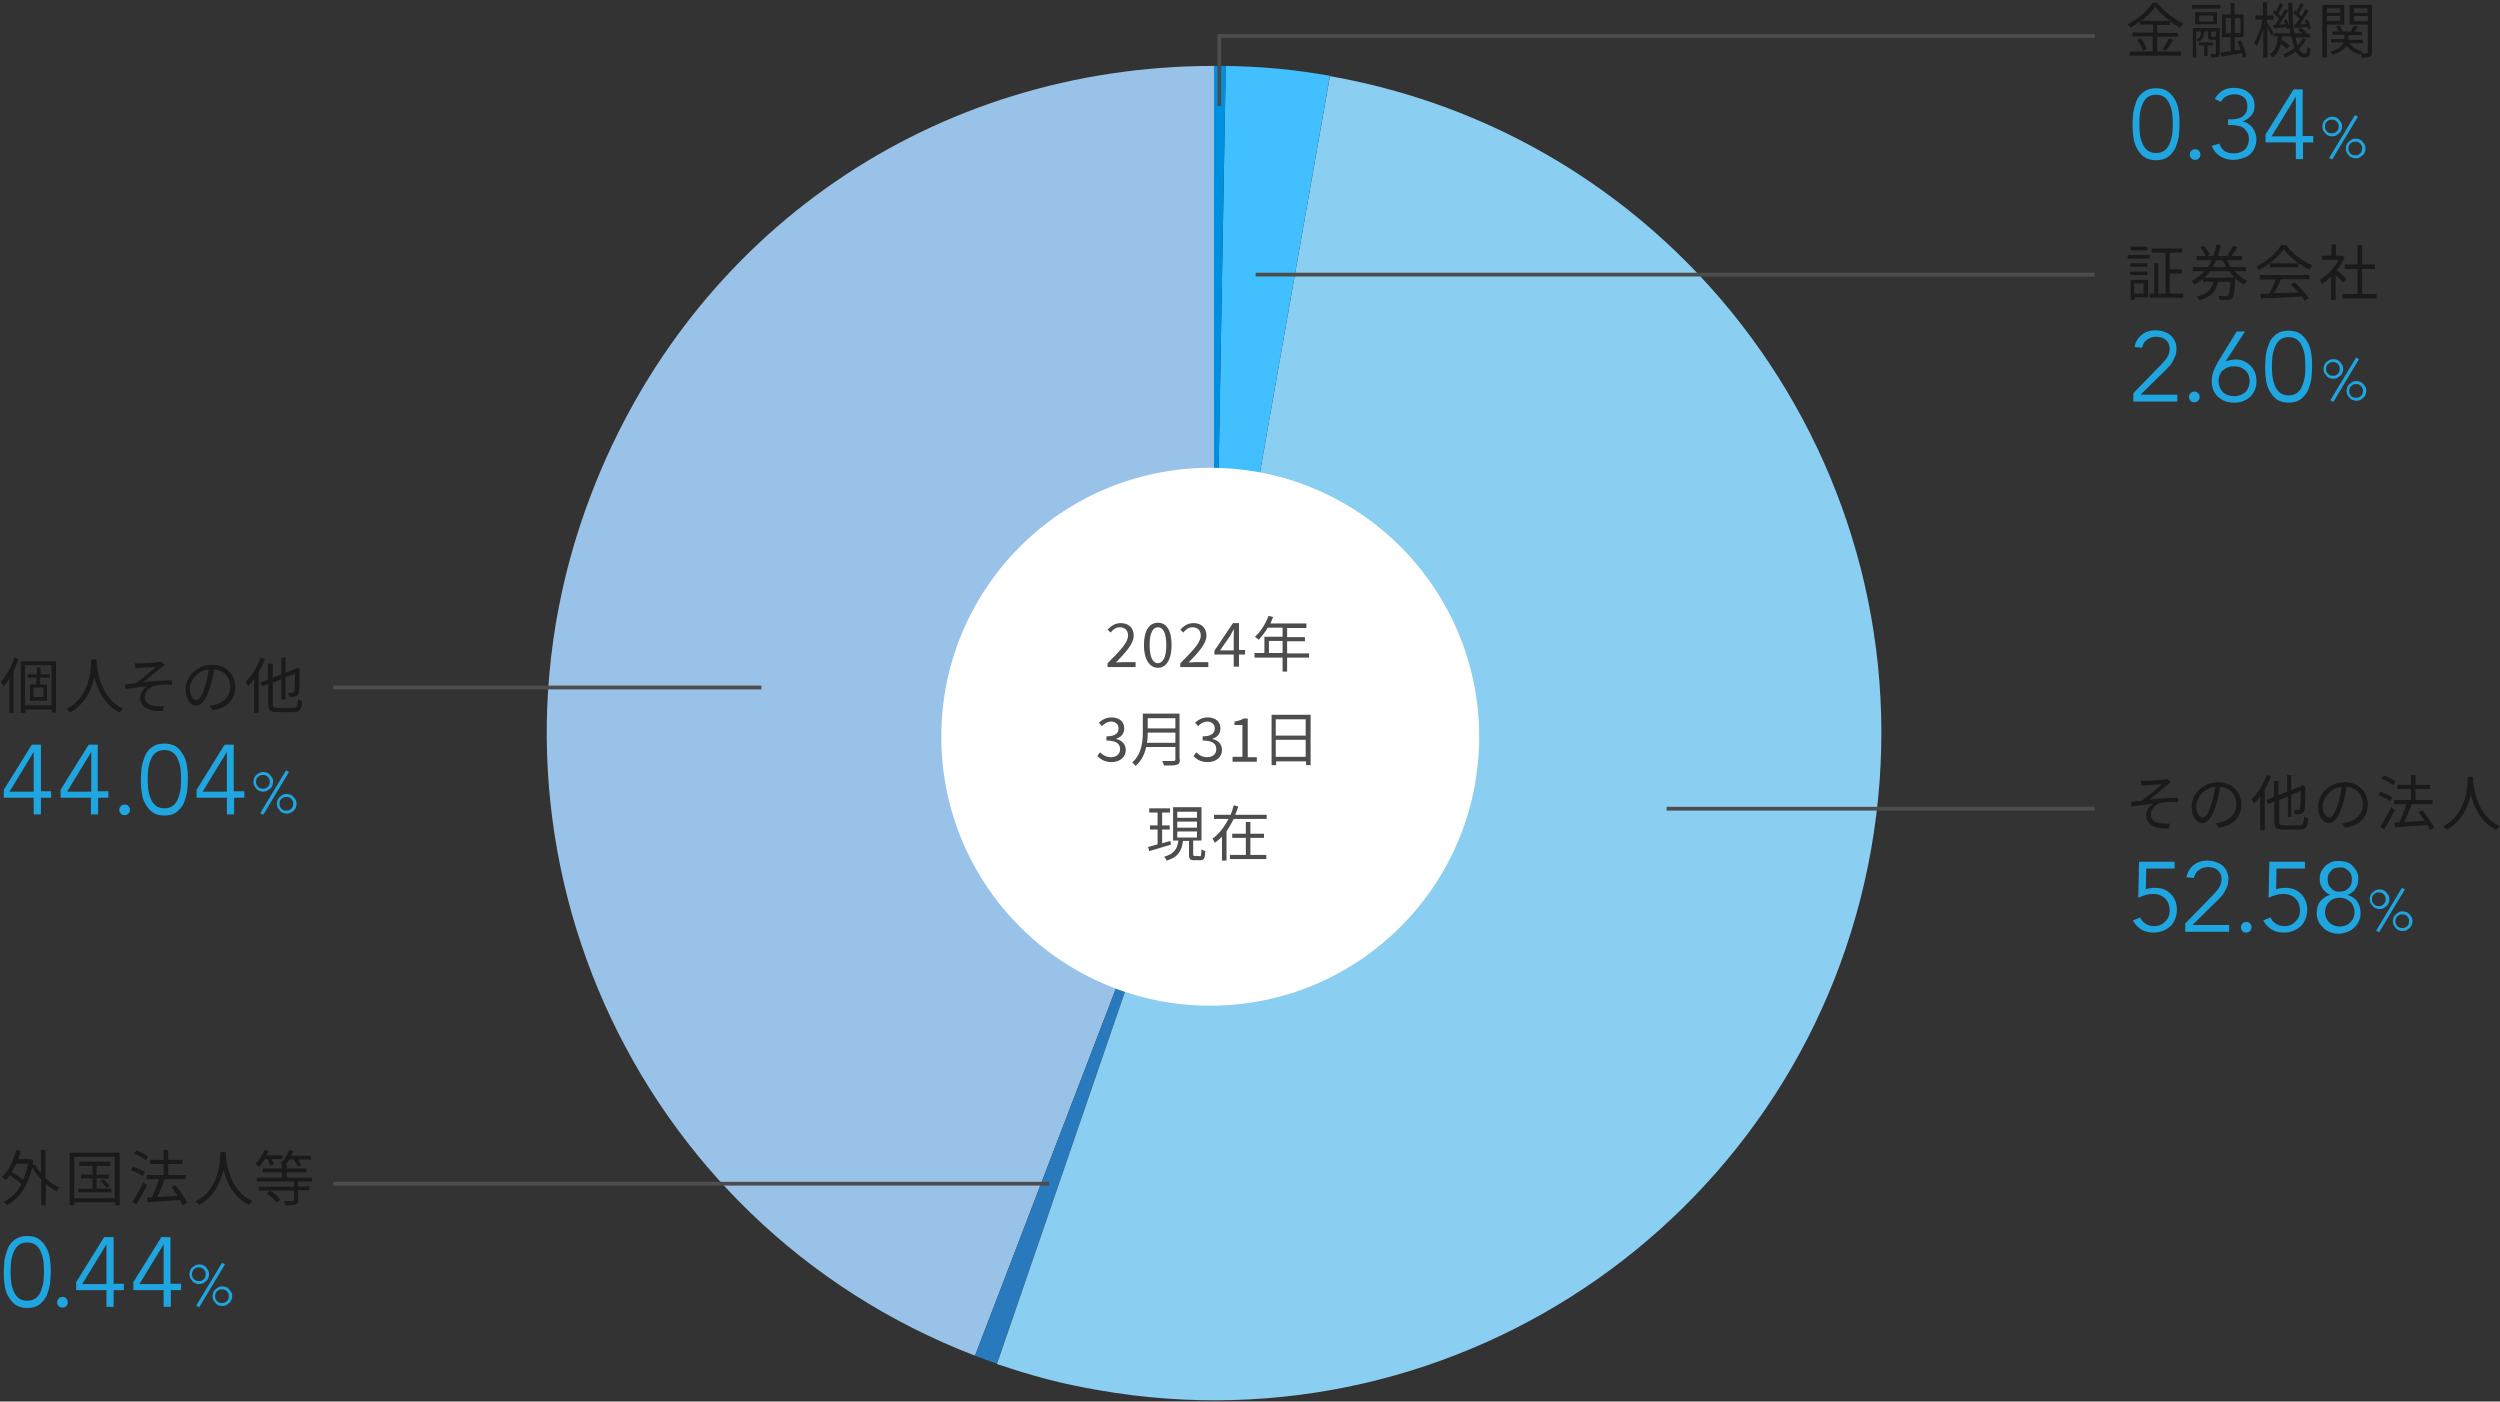 <?xml version="1.0" encoding="utf-8"?>
<!-- Generator: Adobe Illustrator 28.0.0, SVG Export Plug-In . SVG Version: 6.00 Build 0)  -->
<svg version="1.1" id="デザイン" xmlns="http://www.w3.org/2000/svg" xmlns:xlink="http://www.w3.org/1999/xlink" x="0px"
	 y="0px" viewBox="0 0 660 370" style="enable-background:new 0 0 660 370;" xml:space="preserve">
<rect x="0" y="0" width="660" height="370" fill="#333333" stroke="none"/>
<style type="text/css">
	.st0{fill:none;}
	.st1{fill:#1FA6E0;}
	.st2{fill:#99C2E8;}
	.st3{fill:#297ABD;}
	.st4{fill:#8ACEF2;}
	.st5{fill:#42BFFF;}
	.st6{fill:#0090DE;}
	.st7{fill:#FFFFFF;}
	.st8{fill:#1A1A1A;}
	.st9{fill:none;stroke:#4D4D4D;stroke-miterlimit:10;}
	.st10{fill:#4D4D4D;}
</style>
<rect class="st0" width="660" height="370"/>
<g>
	<g>
		<path class="st1" d="M569.2,23.3c1.3,0,2.4,0.3,3.2,0.9c0.8,0.6,1.4,1.4,1.9,2.3c0.5,0.9,0.8,2,0.9,3.1c0.2,1.1,0.2,2.2,0.2,3.2
			c0,1-0.1,2.1-0.2,3.2c-0.2,1.1-0.5,2.1-0.9,3.1c-0.5,0.9-1.1,1.7-1.9,2.3c-0.8,0.6-1.9,0.9-3.2,0.9s-2.4-0.3-3.2-0.9
			c-0.8-0.6-1.4-1.4-1.9-2.3c-0.5-0.9-0.8-2-0.9-3.1c-0.2-1.1-0.2-2.2-0.2-3.2c0-1,0.1-2.1,0.2-3.2c0.2-1.1,0.5-2.1,0.9-3.1
			s1.1-1.7,1.9-2.3C566.8,23.6,567.9,23.3,569.2,23.3z M569.2,25c-1,0-1.8,0.3-2.4,0.8c-0.6,0.5-1,1.2-1.3,2
			c-0.3,0.8-0.5,1.6-0.6,2.5c-0.1,0.9-0.1,1.7-0.1,2.4c0,0.7,0,1.5,0.1,2.4c0.1,0.9,0.3,1.8,0.6,2.5c0.3,0.8,0.7,1.5,1.3,2
			s1.4,0.8,2.4,0.8c1,0,1.8-0.3,2.4-0.8c0.6-0.5,1-1.2,1.3-2c0.3-0.8,0.5-1.6,0.6-2.5c0.1-0.9,0.1-1.7,0.1-2.4c0-0.7,0-1.5-0.1-2.4
			c-0.1-0.9-0.3-1.8-0.6-2.5c-0.3-0.8-0.7-1.5-1.3-2C571,25.3,570.2,25,569.2,25z"/>
		<path class="st1" d="M580.9,40.8c0,0.4-0.1,0.7-0.4,1c-0.3,0.3-0.6,0.4-1,0.4s-0.8-0.1-1-0.4c-0.3-0.3-0.4-0.6-0.4-1
			s0.1-0.7,0.4-1c0.3-0.3,0.6-0.4,1-0.4s0.8,0.1,1,0.4C580.8,40.1,580.9,40.4,580.9,40.8z"/>
		<path class="st1" d="M588.3,31.5h1c0.5,0,1.1-0.1,1.5-0.2c0.5-0.1,0.9-0.3,1.3-0.6c0.4-0.3,0.7-0.6,0.9-1.1c0.2-0.4,0.3-1,0.3-1.6
			c0-1-0.3-1.8-0.9-2.3c-0.6-0.5-1.4-0.8-2.5-0.8c-0.8,0-1.5,0.2-2.1,0.5c-0.6,0.3-1.1,0.8-1.5,1.5l-1.6-0.8c0.6-1,1.3-1.7,2.1-2.2
			c0.9-0.5,1.8-0.7,3-0.7c0.7,0,1.4,0.1,2.1,0.3c0.6,0.2,1.2,0.5,1.7,0.9c0.5,0.4,0.9,0.9,1.2,1.5c0.3,0.6,0.4,1.3,0.4,2
			c0,0.5-0.1,1-0.2,1.4s-0.4,0.9-0.7,1.2s-0.6,0.7-1,0.9c-0.4,0.3-0.8,0.5-1.2,0.6l0.1,0.1c0.5,0.1,1,0.3,1.4,0.6s0.8,0.6,1.1,1.1
			c0.3,0.4,0.6,0.9,0.7,1.4c0.2,0.5,0.3,1.1,0.3,1.6c0,0.8-0.2,1.6-0.5,2.3c-0.3,0.7-0.7,1.2-1.3,1.7c-0.5,0.5-1.2,0.8-1.9,1
			s-1.5,0.4-2.3,0.4c-1.4,0-2.5-0.3-3.5-0.9c-1-0.6-1.8-1.5-2.3-2.8l2-0.6c0.3,0.9,0.8,1.5,1.4,2c0.6,0.4,1.5,0.6,2.6,0.6
			c0.5,0,1-0.1,1.5-0.3c0.5-0.2,0.9-0.4,1.2-0.7c0.4-0.3,0.6-0.7,0.8-1.2c0.2-0.5,0.3-0.9,0.3-1.5c0-0.7-0.1-1.3-0.4-1.8
			c-0.3-0.5-0.6-0.9-1-1.2c-0.4-0.3-0.9-0.5-1.5-0.6c-0.6-0.1-1.1-0.2-1.8-0.2h-0.8V31.5z"/>
		<path class="st1" d="M608,35.9h2.7v1.7H608V42h-1.9v-4.4h-8v-2.1l7.4-11.9h2.4V35.9z M606.1,25.5L606.1,25.5l-6.4,10.5h6.4V25.5z"
			/>
		<path class="st1" d="M618.3,33.4c0,0.4-0.1,0.7-0.2,1c-0.1,0.3-0.3,0.6-0.6,0.8s-0.5,0.4-0.8,0.6c-0.3,0.1-0.7,0.2-1,0.2
			c-0.4,0-0.7-0.1-1-0.2c-0.3-0.1-0.6-0.3-0.8-0.6c-0.2-0.2-0.4-0.5-0.6-0.8c-0.1-0.3-0.2-0.7-0.2-1c0-0.4,0.1-0.7,0.2-1
			c0.1-0.3,0.3-0.6,0.6-0.8c0.2-0.2,0.5-0.4,0.8-0.6c0.3-0.1,0.7-0.2,1-0.2c0.4,0,0.7,0.1,1,0.2c0.3,0.1,0.6,0.3,0.8,0.6
			s0.4,0.5,0.6,0.8C618.3,32.7,618.3,33,618.3,33.4z M617.4,33.4c0-0.3,0-0.5-0.1-0.7c-0.1-0.2-0.2-0.4-0.4-0.6
			c-0.2-0.2-0.3-0.3-0.6-0.4c-0.2-0.1-0.4-0.1-0.7-0.1c-0.2,0-0.5,0-0.7,0.1c-0.2,0.1-0.4,0.2-0.6,0.4c-0.2,0.2-0.3,0.3-0.4,0.6
			c-0.1,0.2-0.1,0.4-0.1,0.7c0,0.3,0,0.5,0.1,0.7c0.1,0.2,0.2,0.4,0.4,0.6c0.2,0.2,0.3,0.3,0.6,0.4s0.4,0.1,0.7,0.1
			c0.2,0,0.5,0,0.7-0.1s0.4-0.2,0.6-0.4c0.2-0.2,0.3-0.3,0.4-0.6C617.4,33.9,617.4,33.6,617.4,33.4z M615.7,42.1l-0.8-0.4l6.8-11.3
			l0.8,0.4L615.7,42.1z M624.5,39.2c0,0.4-0.1,0.7-0.2,1c-0.1,0.3-0.3,0.6-0.6,0.8c-0.2,0.2-0.5,0.4-0.8,0.6c-0.3,0.1-0.7,0.2-1,0.2
			s-0.7-0.1-1-0.2c-0.3-0.1-0.6-0.3-0.8-0.6c-0.2-0.2-0.4-0.5-0.6-0.8c-0.1-0.3-0.2-0.7-0.2-1s0.1-0.7,0.2-1
			c0.1-0.3,0.3-0.6,0.6-0.8c0.2-0.2,0.5-0.4,0.8-0.6s0.7-0.2,1-0.2s0.7,0.1,1,0.2s0.6,0.3,0.8,0.6c0.2,0.2,0.4,0.5,0.6,0.8
			C624.4,38.5,624.5,38.8,624.5,39.2z M623.6,39.2c0-0.3,0-0.5-0.1-0.7c-0.1-0.2-0.2-0.4-0.4-0.6c-0.2-0.2-0.3-0.3-0.6-0.4
			c-0.2-0.1-0.4-0.1-0.7-0.1s-0.5,0-0.7,0.1c-0.2,0.1-0.4,0.2-0.6,0.4c-0.2,0.2-0.3,0.3-0.4,0.6c-0.1,0.2-0.1,0.4-0.1,0.7
			c0,0.3,0,0.5,0.1,0.7c0.1,0.2,0.2,0.4,0.4,0.6c0.2,0.2,0.3,0.3,0.6,0.4c0.2,0.1,0.4,0.1,0.7,0.1s0.5,0,0.7-0.1
			c0.2-0.1,0.4-0.2,0.6-0.4c0.2-0.2,0.3-0.3,0.4-0.6C623.5,39.7,623.6,39.4,623.6,39.2z"/>
	</g>
</g>
<g>
	<g>
		<path class="st1" d="M574.9,106h-11.7v-2.2l7.3-7.5c0.3-0.3,0.6-0.6,0.8-0.9c0.3-0.3,0.5-0.6,0.8-1c0.2-0.3,0.4-0.7,0.5-1.1
			c0.1-0.4,0.2-0.8,0.2-1.2c0-0.5-0.1-1-0.3-1.4c-0.2-0.4-0.4-0.7-0.8-1c-0.3-0.3-0.7-0.5-1.1-0.6c-0.4-0.1-0.9-0.2-1.4-0.2
			c-0.9,0-1.7,0.3-2.4,0.8c-0.7,0.5-1.1,1.2-1.3,2.1l-2-0.2c0.3-1.4,0.9-2.4,1.9-3.2c1-0.8,2.2-1.2,3.6-1.2c0.7,0,1.5,0.1,2.1,0.3
			s1.3,0.5,1.8,0.9c0.5,0.4,0.9,0.9,1.2,1.5c0.3,0.6,0.5,1.3,0.5,2.1c0,0.7-0.1,1.4-0.3,1.9c-0.2,0.6-0.5,1.1-0.8,1.7
			c-0.3,0.5-0.7,1-1.2,1.5c-0.4,0.5-0.9,0.9-1.4,1.4l-5.8,5.7h9.7V106z"/>
		<path class="st1" d="M580.7,104.8c0,0.4-0.1,0.7-0.4,1c-0.3,0.3-0.6,0.4-1,0.4s-0.8-0.1-1-0.4c-0.3-0.3-0.4-0.6-0.4-1
			s0.1-0.7,0.4-1c0.3-0.3,0.6-0.4,1-0.4s0.8,0.1,1,0.4C580.6,104.1,580.7,104.4,580.7,104.8z"/>
		<path class="st1" d="M587.5,95.5L587.5,95.5c0.3-0.2,0.7-0.3,1.2-0.4c0.5-0.1,0.9-0.2,1.4-0.2c0.8,0,1.5,0.1,2.2,0.4
			c0.7,0.3,1.3,0.7,1.8,1.2s0.9,1.1,1.2,1.8s0.4,1.5,0.4,2.3c0,0.8-0.1,1.6-0.4,2.3c-0.3,0.7-0.7,1.3-1.2,1.8
			c-0.5,0.5-1.2,0.9-1.9,1.2c-0.7,0.3-1.5,0.4-2.4,0.4c-0.9,0-1.7-0.1-2.4-0.4c-0.7-0.3-1.4-0.7-1.9-1.2c-0.5-0.5-1-1.1-1.2-1.8
			c-0.3-0.7-0.4-1.5-0.4-2.3c0-1,0.2-1.9,0.5-2.7c0.3-0.8,0.7-1.5,1.1-2.3l5-8.1h2.2L587.5,95.5z M585.7,100.6
			c0,0.6,0.1,1.1,0.3,1.6s0.5,0.9,0.8,1.3c0.4,0.4,0.8,0.6,1.3,0.8c0.5,0.2,1.1,0.3,1.7,0.3c0.6,0,1.2-0.1,1.7-0.3
			c0.5-0.2,0.9-0.5,1.3-0.8c0.4-0.4,0.6-0.8,0.8-1.3s0.3-1,0.3-1.6s-0.1-1.1-0.3-1.6c-0.2-0.5-0.5-0.9-0.8-1.2
			c-0.4-0.3-0.8-0.6-1.3-0.8s-1.1-0.3-1.7-0.3c-0.6,0-1.2,0.1-1.7,0.3c-0.5,0.2-0.9,0.5-1.3,0.8c-0.4,0.3-0.6,0.8-0.8,1.2
			C585.8,99.5,585.7,100,585.7,100.6z"/>
		<path class="st1" d="M604.2,87.3c1.3,0,2.4,0.3,3.2,0.9c0.8,0.6,1.4,1.4,1.9,2.3c0.5,0.9,0.8,2,0.9,3.1c0.2,1.1,0.2,2.2,0.2,3.2
			c0,1-0.1,2.1-0.2,3.2c-0.2,1.1-0.5,2.1-0.9,3.1c-0.5,0.9-1.1,1.7-1.9,2.3c-0.8,0.6-1.9,0.9-3.2,0.9s-2.4-0.3-3.2-0.9
			c-0.8-0.6-1.4-1.4-1.9-2.3c-0.5-0.9-0.8-2-0.9-3.1c-0.2-1.1-0.2-2.2-0.2-3.2c0-1,0.1-2.1,0.2-3.2c0.2-1.1,0.5-2.1,0.9-3.1
			s1.1-1.7,1.9-2.3C601.8,87.6,602.8,87.3,604.2,87.3z M604.2,89c-1,0-1.8,0.3-2.4,0.8c-0.6,0.5-1,1.2-1.3,2
			c-0.3,0.8-0.5,1.6-0.6,2.5c-0.1,0.9-0.1,1.7-0.1,2.4c0,0.7,0,1.5,0.1,2.4c0.1,0.9,0.3,1.8,0.6,2.5c0.3,0.8,0.7,1.5,1.3,2
			s1.4,0.8,2.4,0.8c1,0,1.8-0.3,2.4-0.8c0.6-0.5,1-1.2,1.3-2c0.3-0.8,0.5-1.6,0.6-2.5c0.1-0.9,0.1-1.7,0.1-2.4c0-0.7,0-1.5-0.1-2.4
			c-0.1-0.9-0.3-1.8-0.6-2.5c-0.3-0.8-0.7-1.5-1.3-2C606,89.3,605.2,89,604.2,89z"/>
		<path class="st1" d="M618.6,97.4c0,0.4-0.1,0.7-0.2,1c-0.1,0.3-0.3,0.6-0.6,0.8s-0.5,0.4-0.8,0.6c-0.3,0.1-0.7,0.2-1,0.2
			c-0.4,0-0.7-0.1-1-0.2c-0.3-0.1-0.6-0.3-0.8-0.6c-0.2-0.2-0.4-0.5-0.6-0.8c-0.1-0.3-0.2-0.7-0.2-1c0-0.4,0.1-0.7,0.2-1
			c0.1-0.3,0.3-0.6,0.6-0.8c0.2-0.2,0.5-0.4,0.8-0.6c0.3-0.1,0.7-0.2,1-0.2c0.4,0,0.7,0.1,1,0.2c0.3,0.1,0.6,0.3,0.8,0.6
			s0.4,0.5,0.6,0.8C618.5,96.7,618.6,97,618.6,97.4z M617.7,97.4c0-0.3,0-0.5-0.1-0.7c-0.1-0.2-0.2-0.4-0.4-0.6
			c-0.2-0.2-0.3-0.3-0.6-0.4c-0.2-0.1-0.4-0.1-0.7-0.1c-0.2,0-0.5,0-0.7,0.1c-0.2,0.1-0.4,0.2-0.6,0.4c-0.2,0.2-0.3,0.3-0.4,0.6
			c-0.1,0.2-0.1,0.4-0.1,0.7c0,0.3,0,0.5,0.1,0.7c0.1,0.2,0.2,0.4,0.4,0.6c0.2,0.2,0.3,0.3,0.6,0.4s0.4,0.1,0.7,0.1
			c0.2,0,0.5,0,0.7-0.1s0.4-0.2,0.6-0.4c0.2-0.2,0.3-0.3,0.4-0.6C617.6,97.9,617.7,97.6,617.7,97.4z M616,106.1l-0.8-0.4l6.8-11.3
			l0.8,0.4L616,106.1z M624.7,103.2c0,0.4-0.1,0.7-0.2,1c-0.1,0.3-0.3,0.6-0.6,0.8c-0.2,0.2-0.5,0.4-0.8,0.6c-0.3,0.1-0.7,0.2-1,0.2
			s-0.7-0.1-1-0.2c-0.3-0.1-0.6-0.3-0.8-0.6c-0.2-0.2-0.4-0.5-0.6-0.8c-0.1-0.3-0.2-0.7-0.2-1s0.1-0.7,0.2-1
			c0.1-0.3,0.3-0.6,0.6-0.8c0.2-0.2,0.5-0.4,0.8-0.6s0.7-0.2,1-0.2s0.7,0.1,1,0.2s0.6,0.3,0.8,0.6c0.2,0.2,0.4,0.5,0.6,0.8
			C624.7,102.5,624.7,102.8,624.7,103.2z M623.8,103.2c0-0.3,0-0.5-0.1-0.7c-0.1-0.2-0.2-0.4-0.4-0.6c-0.2-0.2-0.3-0.3-0.6-0.4
			c-0.2-0.1-0.4-0.1-0.7-0.1s-0.5,0-0.7,0.1c-0.2,0.1-0.4,0.2-0.6,0.4c-0.2,0.2-0.3,0.3-0.4,0.6c-0.1,0.2-0.1,0.4-0.1,0.7
			c0,0.3,0,0.5,0.1,0.7c0.1,0.2,0.2,0.4,0.4,0.6c0.2,0.2,0.3,0.3,0.6,0.4c0.2,0.1,0.4,0.1,0.7,0.1s0.5,0,0.7-0.1
			c0.2-0.1,0.4-0.2,0.6-0.4c0.2-0.2,0.3-0.3,0.4-0.6C623.8,103.7,623.8,103.4,623.8,103.2z"/>
	</g>
</g>
<g>
	<g>
		<g>
			<g>
				<path class="st2" d="M320.5,193.5l-63.1,164.4c-90.8-34.9-136.2-136.7-101.3-227.5c26.5-69.1,90.4-113,164.4-113V193.5z"/>
			</g>
		</g>
		<g>
			<g>
				<path class="st3" d="M320.5,193.5L263.2,360c-1.6-0.5-4.2-1.5-5.8-2.1L320.5,193.5z"/>
			</g>
		</g>
		<g>
			<g>
				<path class="st4" d="M320.5,193.5l30.6-173.4c95.8,16.9,159.7,108.2,142.9,204c-16.9,95.8-108.2,159.7-204,142.9
					c-9.9-1.7-17.3-3.7-26.8-6.9L320.5,193.5z"/>
			</g>
		</g>
		<g>
			<g>
				<path class="st5" d="M320.5,193.5l3.1-176.1c10.1,0.2,17.5,0.9,27.5,2.6L320.5,193.5z"/>
			</g>
		</g>
		<g>
			<g>
				<path class="st6" d="M320.5,193.5V17.4c1.3,0,1.8,0,3.1,0L320.5,193.5z"/>
			</g>
		</g>
	</g>
	<g>
		<g>
		</g>
		<g>
		</g>
		<g>
		</g>
		<g>
		</g>
		<g>
		</g>
	</g>
</g>
<circle class="st7" cx="319.5" cy="194.5" r="71"/>
<g>
	<g>
		<path class="st8" d="M569.5,13.6h6.3v1.1h-13.6v-1.1h6.1v-4H563v-1h5.4V6.5H565V5.6c-0.8,0.6-1.7,1.2-2.6,1.7
			c-0.1-0.3-0.5-0.7-0.7-0.9c2.8-1.4,5.4-3.7,6.6-5.7h1.2c1.7,2.3,4.5,4.4,6.9,5.5c-0.3,0.3-0.6,0.7-0.8,1.1c-0.9-0.4-1.8-1-2.7-1.7
			v1h-3.4v2.1h5.5v1h-5.5V13.6z M565.2,10.1c0.7,0.9,1.3,2.1,1.5,2.9l-1,0.4c-0.2-0.8-0.8-2-1.5-2.9L565.2,10.1z M572.9,5.5
			c-1.6-1.1-3-2.5-3.9-3.7c-0.8,1.2-2.2,2.5-3.7,3.7H572.9z M570.9,13c0.6-0.8,1.3-2,1.7-2.9l1.1,0.4c-0.6,1-1.3,2.2-2,2.9L570.9,13
			z"/>
		<path class="st8" d="M578.7,1.3h7.5v1h-7.5V1.3z M586,14.1c0,0.5-0.1,0.8-0.4,0.9c-0.4,0.1-0.9,0.2-1.8,0.2c0-0.3-0.2-0.7-0.3-0.9
			c0.6,0,1.2,0,1.3,0c0.2,0,0.2,0,0.2-0.2v-3.6h-0.1h-1c-0.8,0-1-0.2-1-1V8.3h-1v0.1c0,0.9-0.2,1.9-1.4,2.7
			c-0.1-0.2-0.4-0.4-0.7-0.6c1.2-0.6,1.3-1.5,1.3-2.2V8.3h-1.3v6.9h-0.9V7.4h7.1V14.1z M585.3,6.4h-5.8V3.2h5.8V6.4z M582.8,12v2.8
			h-0.9V12h-1.4v-0.8h3.8V12H582.8z M584.3,4.1h-3.7v1.6h3.7V4.1z M584.7,9.7c0.2,0,0.2,0,0.3-0.1V8.3h-1.3v1.2c0,0.2,0,0.2,0.3,0.2
			H584.7z M592.1,15.2c0-0.4-0.1-0.8-0.3-1.2c-1.9,0.4-3.8,0.7-5.3,1l-0.3-1.1c0.8-0.1,1.7-0.3,2.7-0.4V9.8h-2.3v-6h2.3v-3h1v3h2.4
			v6H590v3.5l1.5-0.2c-0.2-0.7-0.5-1.5-0.8-2.1l0.9-0.3c0.7,1.4,1.3,3.2,1.4,4.3L592.1,15.2z M587.6,8.8h1.4V4.8h-1.4V8.8z
			 M591.4,4.8H590v3.9h1.5V4.8z"/>
		<path class="st8" d="M608.8,10.3c-0.4,1-1.1,1.8-1.9,2.6c0.4,0.8,1,1.3,1.6,1.3c0.5,0,0.6-0.4,0.7-1.8c0.2,0.2,0.6,0.4,0.8,0.5
			c-0.2,1.8-0.5,2.3-1.6,2.3c-1,0-1.7-0.6-2.3-1.6c-0.8,0.6-1.8,1.2-2.8,1.6c-0.1-0.2-0.4-0.6-0.6-0.8c1.1-0.4,2.2-1,3-1.8
			c-0.3-0.8-0.6-1.8-0.8-3h-2.5c0,0.3-0.1,0.6-0.1,0.9c0.8,0.5,1.7,1.1,2.2,1.6l-0.7,0.8c-0.4-0.4-1.1-0.9-1.7-1.3
			c-0.3,1.4-0.9,2.7-2.1,3.5c-0.2-0.2-0.5-0.6-0.7-0.8c1.5-1,1.9-2.8,2-4.7h-1.1V8.8l-0.5,0.7C599.5,9,599,8,598.6,7.2v8h-1.1V7.8
			c-0.5,1.7-1.1,3.3-1.8,4.4c-0.1-0.3-0.4-0.7-0.6-1c0.9-1.3,1.8-3.9,2.2-6h-1.9V4.1h2V0.6h1.1v3.5h1.7v1.1h-1.7v0.7
			c0.4,0.6,1.5,2.3,1.7,2.8l-0.1,0.1h4.5c-0.4-2.3-0.5-5.1-0.5-8.1h1.1c0,3.1,0.1,5.9,0.5,8.1h2.2c-0.4-0.3-0.9-0.7-1.3-0.9l0.6-0.6
			c0.6,0.3,1.3,0.8,1.7,1.2l-0.3,0.4h1.3v1h-3.9c0.2,0.8,0.4,1.6,0.6,2.2c0.5-0.6,1-1.2,1.3-2L608.8,10.3z M600.6,6.6
			c0.3-0.4,0.7-1,1.1-1.6c-0.4-0.5-1.1-1.2-1.7-1.6l0.5-0.7c0.1,0.1,0.3,0.2,0.4,0.3c0.4-0.7,0.7-1.6,1-2.2l0.9,0.4
			c-0.4,0.8-0.9,1.7-1.3,2.4c0.3,0.2,0.5,0.5,0.7,0.7c0.4-0.7,0.7-1.3,1-1.9l0.9,0.4c-0.7,1.2-1.6,2.6-2.4,3.7l1.6-0.1
			c-0.1-0.4-0.3-0.7-0.4-1l0.7-0.3c0.4,0.7,0.8,1.7,0.9,2.3l-0.8,0.3c0-0.2-0.1-0.4-0.1-0.5c-1.2,0.1-2.3,0.2-3.2,0.3L600,6.6
			L600.6,6.6z M606.1,6.4c0.3-0.4,0.6-0.9,1-1.4c-0.4-0.5-1.1-1.2-1.7-1.6l0.5-0.7c0.1,0.1,0.2,0.2,0.4,0.3c0.4-0.7,0.8-1.6,1-2.2
			l0.9,0.4c-0.4,0.8-0.9,1.7-1.3,2.4c0.3,0.3,0.5,0.5,0.7,0.7c0.4-0.7,0.7-1.3,1-1.9l0.9,0.4c-0.7,1.1-1.5,2.5-2.3,3.6l1.7-0.1
			c-0.1-0.3-0.3-0.6-0.5-0.9l0.7-0.3c0.4,0.7,0.9,1.7,1,2.3l-0.8,0.4c0-0.2-0.1-0.4-0.2-0.7c-1.2,0.1-2.3,0.2-3.3,0.3l-0.2-0.9
			L606.1,6.4z"/>
		<path class="st8" d="M614.3,6.4v8.8h-1.2V1.3h5.8v5.2H614.3z M614.3,2.2v1.2h3.5V2.2H614.3z M617.8,5.6V4.2h-3.5v1.3H617.8z
			 M626.2,13.8c0,0.6-0.1,1-0.6,1.2c-0.4,0.2-1.1,0.2-2.1,0.2c0-0.3-0.2-0.8-0.3-1.1c-0.1,0.1-0.1,0.2-0.2,0.3
			c-1.6-0.4-2.7-1.2-3.5-2.4c-0.5,0.9-1.5,1.8-3.6,2.4c-0.1-0.2-0.5-0.6-0.7-0.8c2.3-0.6,3.1-1.5,3.5-2.4h-3.3v-0.9h3.5v-0.1V9.2
			h-3.2V8.3h1.7c-0.2-0.4-0.4-0.9-0.7-1.3l0.9-0.3c0.4,0.5,0.8,1.2,0.9,1.6h2.1c0.3-0.5,0.6-1.2,0.8-1.6l1.1,0.4
			c-0.3,0.4-0.6,0.9-0.8,1.3h1.9v0.9H620v1.1v0.1h3.8v0.9h-3.5c0.7,1.1,1.9,1.9,3.5,2.2c-0.1,0.1-0.3,0.3-0.5,0.5c0.7,0,1.3,0,1.5,0
			c0.2,0,0.3-0.1,0.3-0.3V6.5h-4.8V1.3h5.9V13.8z M621.4,2.2v1.2h3.6V2.2H621.4z M625.1,5.6V4.2h-3.6v1.4H625.1z"/>
	</g>
</g>
<g>
	<g>
		<path class="st1" d="M574.1,229.3h-7.5l-0.1,5.5c0.4-0.2,0.8-0.3,1.2-0.3c0.4-0.1,0.8-0.1,1.2-0.1c0.9,0,1.7,0.1,2.4,0.4
			c0.7,0.3,1.3,0.7,1.8,1.2c0.5,0.5,0.9,1.2,1.2,1.9c0.3,0.7,0.4,1.5,0.4,2.4c0,0.9-0.2,1.7-0.5,2.4c-0.3,0.7-0.7,1.4-1.3,1.9
			c-0.6,0.5-1.2,0.9-2,1.2c-0.8,0.3-1.6,0.4-2.5,0.4c-1.2,0-2.2-0.3-3.1-0.8c-0.9-0.6-1.7-1.4-2.2-2.4l1.9-0.8
			c0.3,0.7,0.8,1.3,1.5,1.7c0.6,0.4,1.3,0.6,2.2,0.6c0.6,0,1.1-0.1,1.6-0.3s0.9-0.5,1.3-0.9c0.4-0.4,0.7-0.8,0.9-1.3
			c0.2-0.5,0.3-1,0.3-1.6c0-0.6-0.1-1.2-0.3-1.8c-0.2-0.5-0.5-1-0.9-1.4s-0.9-0.7-1.4-0.9s-1.2-0.3-1.8-0.3c-0.7,0-1.3,0.1-2,0.3
			c-0.6,0.2-1.3,0.4-1.9,0.7l0.2-9.5h9.4V229.3z"/>
		<path class="st1" d="M588.6,246h-11.7v-2.2l7.3-7.5c0.3-0.3,0.6-0.6,0.8-0.9c0.3-0.3,0.5-0.6,0.8-1c0.2-0.3,0.4-0.7,0.5-1.1
			c0.1-0.4,0.2-0.8,0.2-1.2c0-0.5-0.1-1-0.3-1.4c-0.2-0.4-0.4-0.7-0.8-1c-0.3-0.3-0.7-0.5-1.1-0.6c-0.4-0.1-0.9-0.2-1.4-0.2
			c-0.9,0-1.7,0.3-2.4,0.8c-0.7,0.5-1.1,1.2-1.3,2.1l-2-0.2c0.3-1.4,0.9-2.4,1.9-3.2c1-0.8,2.2-1.2,3.6-1.2c0.7,0,1.5,0.1,2.1,0.3
			s1.3,0.5,1.8,0.9c0.5,0.4,0.9,0.9,1.2,1.5c0.3,0.6,0.5,1.3,0.5,2.1c0,0.7-0.1,1.4-0.3,1.9c-0.2,0.6-0.5,1.1-0.8,1.7
			c-0.3,0.5-0.7,1-1.2,1.5c-0.4,0.5-0.9,0.9-1.4,1.4l-5.8,5.7h9.7V246z"/>
		<path class="st1" d="M594.4,244.8c0,0.4-0.1,0.7-0.4,1c-0.3,0.3-0.6,0.4-1,0.4s-0.8-0.1-1-0.4c-0.3-0.3-0.4-0.6-0.4-1
			s0.1-0.7,0.4-1c0.3-0.3,0.6-0.4,1-0.4s0.8,0.1,1,0.4C594.3,244.1,594.4,244.4,594.4,244.8z"/>
		<path class="st1" d="M608.5,229.3h-7.5l-0.1,5.5c0.4-0.2,0.8-0.3,1.2-0.3c0.4-0.1,0.8-0.1,1.2-0.1c0.9,0,1.7,0.1,2.4,0.4
			c0.7,0.3,1.3,0.7,1.8,1.2c0.5,0.5,0.9,1.2,1.2,1.9c0.3,0.7,0.4,1.5,0.4,2.4c0,0.9-0.2,1.7-0.5,2.4c-0.3,0.7-0.7,1.4-1.3,1.9
			c-0.6,0.5-1.2,0.9-2,1.2c-0.8,0.3-1.6,0.4-2.5,0.4c-1.2,0-2.2-0.3-3.1-0.8c-0.9-0.6-1.7-1.4-2.2-2.4l1.9-0.8
			c0.3,0.7,0.8,1.3,1.5,1.7c0.6,0.4,1.3,0.6,2.2,0.6c0.6,0,1.1-0.1,1.6-0.3s0.9-0.5,1.3-0.9c0.4-0.4,0.7-0.8,0.9-1.3
			c0.2-0.5,0.3-1,0.3-1.6c0-0.6-0.1-1.2-0.3-1.8c-0.2-0.5-0.5-1-0.9-1.4s-0.9-0.7-1.4-0.9s-1.2-0.3-1.8-0.3c-0.7,0-1.3,0.1-2,0.3
			c-0.6,0.2-1.3,0.4-1.9,0.7l0.2-9.5h9.4V229.3z"/>
		<path class="st1" d="M615.2,236.2c-0.4-0.1-0.8-0.3-1.1-0.6c-0.3-0.3-0.6-0.6-0.9-0.9c-0.2-0.4-0.4-0.8-0.6-1.2
			c-0.1-0.4-0.2-0.9-0.2-1.4c0-0.7,0.1-1.4,0.4-2c0.3-0.6,0.7-1.1,1.1-1.5s1-0.7,1.6-1s1.3-0.3,2-0.3s1.4,0.1,2,0.3s1.2,0.5,1.6,1
			s0.8,0.9,1.1,1.5c0.3,0.6,0.4,1.3,0.4,2c0,0.5-0.1,0.9-0.2,1.4c-0.1,0.4-0.3,0.8-0.6,1.2c-0.2,0.4-0.5,0.7-0.9,0.9
			c-0.3,0.3-0.7,0.5-1.1,0.6v0.1c1,0.3,1.9,0.8,2.5,1.7c0.6,0.9,0.9,1.9,0.9,3.1c0,0.8-0.2,1.5-0.5,2.2c-0.3,0.6-0.7,1.2-1.3,1.7
			c-0.5,0.5-1.1,0.8-1.8,1.1c-0.7,0.2-1.4,0.4-2.2,0.4c-0.8,0-1.5-0.1-2.2-0.4c-0.7-0.2-1.3-0.6-1.8-1.1c-0.5-0.5-1-1-1.3-1.7
			s-0.5-1.4-0.5-2.2c0-1.2,0.3-2.3,0.9-3.1C613.3,237.1,614.2,236.5,615.2,236.2L615.2,236.2z M621.6,240.8c0-0.5-0.1-1-0.3-1.5
			c-0.2-0.5-0.5-0.9-0.8-1.2c-0.3-0.3-0.8-0.6-1.2-0.8c-0.5-0.2-1-0.3-1.6-0.3c-0.6,0-1.2,0.1-1.6,0.3c-0.5,0.2-0.9,0.5-1.2,0.8
			c-0.3,0.3-0.6,0.7-0.8,1.2c-0.2,0.5-0.3,1-0.3,1.5s0.1,1,0.3,1.5c0.2,0.5,0.5,0.9,0.8,1.2c0.3,0.3,0.7,0.6,1.2,0.8
			c0.5,0.2,1,0.3,1.6,0.3c0.6,0,1.1-0.1,1.6-0.3c0.5-0.2,0.9-0.5,1.2-0.8c0.3-0.3,0.6-0.7,0.8-1.2
			C621.5,241.9,621.6,241.4,621.6,240.8z M620.9,232.2c0-0.5-0.1-0.9-0.2-1.3s-0.4-0.7-0.7-1c-0.3-0.3-0.6-0.5-1-0.7
			c-0.4-0.2-0.8-0.2-1.3-0.2c-0.5,0-0.9,0.1-1.3,0.2s-0.7,0.4-1,0.7s-0.5,0.6-0.7,1c-0.2,0.4-0.2,0.8-0.2,1.3s0.1,0.9,0.2,1.3
			c0.2,0.4,0.4,0.7,0.7,1s0.6,0.5,1,0.7s0.8,0.2,1.3,0.2c0.5,0,0.9-0.1,1.3-0.2c0.4-0.2,0.7-0.4,1-0.7c0.3-0.3,0.5-0.6,0.7-1
			C620.8,233.1,620.9,232.7,620.9,232.2z"/>
		<path class="st1" d="M630.8,237.4c0,0.4-0.1,0.7-0.2,1c-0.1,0.3-0.3,0.6-0.6,0.8s-0.5,0.4-0.8,0.6c-0.3,0.1-0.7,0.2-1,0.2
			c-0.4,0-0.7-0.1-1-0.2c-0.3-0.1-0.6-0.3-0.8-0.6c-0.2-0.2-0.4-0.5-0.6-0.8c-0.1-0.3-0.2-0.7-0.2-1c0-0.4,0.1-0.7,0.2-1
			c0.1-0.3,0.3-0.6,0.6-0.8c0.2-0.2,0.5-0.4,0.8-0.6c0.3-0.1,0.7-0.2,1-0.2c0.4,0,0.7,0.1,1,0.2c0.3,0.1,0.6,0.3,0.8,0.6
			s0.4,0.5,0.6,0.8C630.7,236.7,630.8,237,630.8,237.4z M629.8,237.4c0-0.3,0-0.5-0.1-0.7c-0.1-0.2-0.2-0.4-0.4-0.6
			c-0.2-0.2-0.3-0.3-0.6-0.4c-0.2-0.1-0.4-0.1-0.7-0.1c-0.2,0-0.5,0-0.7,0.1c-0.2,0.1-0.4,0.2-0.6,0.4c-0.2,0.2-0.3,0.3-0.4,0.6
			c-0.1,0.2-0.1,0.4-0.1,0.7c0,0.3,0,0.5,0.1,0.7c0.1,0.2,0.2,0.4,0.4,0.6c0.2,0.2,0.3,0.3,0.6,0.4s0.4,0.1,0.7,0.1
			c0.2,0,0.5,0,0.7-0.1s0.4-0.2,0.6-0.4c0.2-0.2,0.3-0.3,0.4-0.6C629.8,237.9,629.8,237.6,629.8,237.4z M628.1,246.1l-0.8-0.4
			l6.8-11.3l0.8,0.4L628.1,246.1z M636.9,243.2c0,0.4-0.1,0.7-0.2,1c-0.1,0.3-0.3,0.6-0.6,0.8c-0.2,0.2-0.5,0.4-0.8,0.6
			c-0.3,0.1-0.7,0.2-1,0.2s-0.7-0.1-1-0.2c-0.3-0.1-0.6-0.3-0.8-0.6c-0.2-0.2-0.4-0.5-0.6-0.8c-0.1-0.3-0.2-0.7-0.2-1s0.1-0.7,0.2-1
			c0.1-0.3,0.3-0.6,0.6-0.8c0.2-0.2,0.5-0.4,0.8-0.6s0.7-0.2,1-0.2s0.7,0.1,1,0.2s0.6,0.3,0.8,0.6c0.2,0.2,0.4,0.5,0.6,0.8
			C636.8,242.5,636.9,242.8,636.9,243.2z M636,243.2c0-0.3,0-0.5-0.1-0.7c-0.1-0.2-0.2-0.4-0.4-0.6c-0.2-0.2-0.3-0.3-0.6-0.4
			c-0.2-0.1-0.4-0.1-0.7-0.1s-0.5,0-0.7,0.1c-0.2,0.1-0.4,0.2-0.6,0.4c-0.2,0.2-0.3,0.3-0.4,0.6c-0.1,0.2-0.1,0.4-0.1,0.7
			c0,0.3,0,0.5,0.1,0.7c0.1,0.2,0.2,0.4,0.4,0.6c0.2,0.2,0.3,0.3,0.6,0.4c0.2,0.1,0.4,0.1,0.7,0.1s0.5,0,0.7-0.1
			c0.2-0.1,0.4-0.2,0.6-0.4c0.2-0.2,0.3-0.3,0.4-0.6C635.9,243.7,636,243.4,636,243.2z"/>
	</g>
</g>
<g>
	<g>
		<path class="st8" d="M566.5,206.1c0.7,0,4-0.1,4.9-0.3c0.4,0,0.7-0.1,0.9-0.1l0.8,0.9c-0.2,0.1-0.6,0.4-0.9,0.6
			c-1.2,1-3.5,2.9-4.8,3.9c2.4-0.3,5.3-0.5,7.6-0.5v1.2c-1.6-0.1-3.1-0.1-4.1,0.1c-1.6,0.2-3.1,1.6-3.1,3.1c0,1.6,1.3,2.2,2.8,2.4
			c0.9,0.1,1.7,0.1,2.3,0l-0.3,1.3c-3.9,0.2-6-1.1-6-3.5c0-1.4,1-2.5,1.9-3c-1.7,0.1-3.8,0.4-5.8,0.7l-0.1-1.2
			c0.9-0.1,2-0.2,2.8-0.3c1.7-1.2,4.3-3.4,5.3-4.3c-0.7,0-3.5,0.2-4.2,0.2c-0.4,0-0.9,0.1-1.2,0.1l-0.1-1.3
			C565.6,206.1,566,206.1,566.5,206.1z"/>
		<path class="st8" d="M585.7,218.5l-0.8-1.2c0.5,0,1-0.1,1.4-0.2c2-0.5,4.1-2,4.1-4.8c0-2.4-1.6-4.4-4.3-4.6
			c-0.2,1.5-0.5,3.1-1,4.6c-1,3.3-2.2,5-3.7,5c-1.4,0-2.8-1.6-2.8-4.3c0-3.5,3.1-6.5,7-6.5c3.7,0,6.1,2.6,6.1,5.9
			C591.7,215.8,589.5,218,585.7,218.5z M581.5,215.8c0.8,0,1.6-1.1,2.4-3.8c0.4-1.3,0.7-2.8,0.9-4.3c-3.1,0.4-5,3-5,5.2
			C579.8,214.9,580.7,215.8,581.5,215.8z"/>
		<path class="st8" d="M599.5,205c-0.4,1.2-1,2.3-1.6,3.4v10.8h-1.2v-9c-0.5,0.7-1,1.4-1.6,1.9c-0.1-0.3-0.5-0.9-0.7-1.1
			c1.6-1.5,3.1-3.9,4-6.4L599.5,205z M607,217.9c1,0,1.1-0.4,1.3-2.3c0.3,0.2,0.8,0.4,1.1,0.5c-0.2,2.2-0.6,2.9-2.3,2.9h-4.2
			c-1.9,0-2.5-0.4-2.5-2.2v-5.2l-1.6,0.6l-0.5-1l2-0.8v-4.2h1.2v3.7l2.3-0.9v-4.4h1.1v4l2.5-1l0.2-0.1l0.2-0.2l0.8,0.3l0,0.2
			c0,2.9,0,5.2-0.2,5.9c-0.1,0.7-0.5,1-1,1.2c-0.4,0.1-1.1,0.1-1.6,0.1c0-0.4-0.1-0.8-0.3-1.1c0.4,0,1,0,1.2,0
			c0.3,0,0.4-0.1,0.5-0.5c0.1-0.4,0.2-2.1,0.2-4.6l-2.5,1v5.9H604v-5.4l-2.3,0.9v5.6c0,0.9,0.2,1.1,1.3,1.1H607z"/>
		<path class="st8" d="M619.1,218.5l-0.8-1.2c0.5,0,1-0.1,1.4-0.2c2-0.5,4.1-2,4.1-4.8c0-2.4-1.6-4.4-4.3-4.6
			c-0.2,1.5-0.5,3.1-1,4.6c-1,3.3-2.2,5-3.7,5c-1.4,0-2.8-1.6-2.8-4.3c0-3.5,3.1-6.5,7-6.5c3.7,0,6.1,2.6,6.1,5.9
			C625.1,215.8,622.9,218,619.1,218.5z M614.9,215.8c0.8,0,1.6-1.1,2.4-3.8c0.4-1.3,0.7-2.8,0.9-4.3c-3.1,0.4-5,3-5,5.2
			C613.2,214.9,614.2,215.8,614.9,215.8z"/>
		<path class="st8" d="M631,211.5c-0.7-0.5-2-1.2-3.2-1.6l0.6-0.9c1.1,0.4,2.5,1,3.2,1.5L631,211.5z M632.2,213.9
			c-0.8,1.7-1.9,3.6-2.8,5.1l-1-0.8c0.8-1.2,2-3.3,2.9-5.1L632.2,213.9z M631.8,207.3c-0.7-0.6-2-1.3-3.1-1.7l0.6-0.9
			c1.1,0.4,2.5,1.1,3.1,1.6L631.8,207.3z M641.5,219.2c-0.2-0.4-0.4-0.9-0.7-1.4c-3.1,0.2-6.3,0.4-8.5,0.6l-0.2-1.2l1.3-0.1
			c0.7-1.4,1.4-3.3,1.9-4.8h-3.3v-1.1h4.5v-2.9h-3.6v-1.1h3.6v-2.6h1.2v2.6h3.8v1.1h-3.8v2.9h4.5v1.1h-5.5c-0.6,1.5-1.3,3.3-2,4.7
			c1.6-0.1,3.6-0.2,5.4-0.3c-0.5-0.8-1.1-1.6-1.6-2.3l1-0.5c1.2,1.4,2.5,3.3,3.1,4.6L641.5,219.2z"/>
		<path class="st8" d="M652.9,205.1c0,0.2,0,0.5,0,0.7c0.1,2.1,1,9.5,7,12.3c-0.3,0.3-0.7,0.7-0.9,1c-4.1-2-5.9-6.1-6.7-9.3
			c-0.7,3.2-2.4,7.1-6.4,9.3c-0.2-0.3-0.6-0.7-1-0.9c6.5-3.3,6.5-10.9,6.6-13.1H652.9z"/>
	</g>
</g>
<g>
	<g>
		<path class="st8" d="M567.5,68.3h-5.8v-1h5.8V68.3z M567,78.5h-3.5v0.7h-1v-5.3h4.6V78.5z M566.9,70.4h-4.5v-0.9h4.5V70.4z
			 M562.4,71.7h4.5v0.9h-4.5V71.7z M566.9,66.1h-4.4v-1h4.4V66.1z M563.4,74.8v2.7h2.5v-2.7H563.4z M576.4,77.5v1.1h-8.9v-1.1h1.2
			v-8h1.1v8h1.9V66.7H568v-1.1h8.1v1.1h-3.3v4.4h3.2v1.1h-3.2v5.3H576.4z"/>
		<path class="st8" d="M589.9,71.6c1,1.1,2.1,2,3.4,2.5c-0.3,0.2-0.6,0.7-0.8,1c-0.9-0.4-1.7-1-2.4-1.6c0,0.1,0,0.3,0,0.4
			c-0.2,3.2-0.4,4.5-0.9,4.9c-0.3,0.3-0.6,0.4-1.1,0.4c-0.4,0-1.3,0-2.1,0c0-0.3-0.2-0.8-0.4-1.1c0.8,0.1,1.7,0.1,2,0.1
			c0.3,0,0.4,0,0.6-0.2c0.3-0.3,0.5-1.2,0.6-3.6h-3.3c-0.4,2.4-1.6,4-4.9,4.9c-0.1-0.3-0.4-0.8-0.7-1c3-0.7,4-2,4.4-3.9h-2.7v-0.8
			c-0.7,0.6-1.5,1.1-2.3,1.5c-0.2-0.3-0.5-0.7-0.8-0.9c1.4-0.7,2.5-1.6,3.5-2.6h-3.1v-1.1h4c0.4-0.6,0.7-1.2,1-1.8h-4v-1.1h2.4
			c-0.3-0.7-0.8-1.6-1.4-2.3l1-0.4c0.6,0.7,1.2,1.7,1.5,2.4l-0.7,0.3h1.6c0.4-1,0.6-2,0.8-3l1.2,0.2c-0.2,1-0.5,1.9-0.8,2.8h3.1
			l-0.6-0.2c0.5-0.7,1.2-1.7,1.5-2.5l1.2,0.4c-0.5,0.8-1.1,1.7-1.6,2.3h2.8v1.1h-4c0.3,0.6,0.6,1.2,1,1.8h4v1.1H589.9z M590,73.3
			c-0.6-0.5-1.1-1.1-1.5-1.7h-5c-0.5,0.6-1,1.2-1.6,1.7H590z M585.1,68.7c-0.3,0.6-0.6,1.2-0.9,1.8h3.5c-0.3-0.6-0.6-1.2-0.9-1.8
			H585.1z"/>
		<path class="st8" d="M603.5,64.6c1.7,2.4,4.5,4.4,7,5.5c-0.3,0.3-0.6,0.7-0.8,1.1c-2.5-1.2-5.3-3.3-6.8-5.4
			c-1.3,1.9-3.9,4.1-6.6,5.5c-0.1-0.3-0.4-0.7-0.7-0.9c2.7-1.3,5.4-3.6,6.6-5.7H603.5z M596.5,72.6h13.2v1.1h-7.5
			c-0.6,1.2-1.2,2.6-1.9,3.7c2-0.1,4.2-0.1,6.5-0.2c-0.7-0.8-1.4-1.5-2.1-2.2l1-0.5c1.5,1.3,3,3,3.8,4.2l-1.1,0.7
			c-0.2-0.3-0.4-0.7-0.7-1.1c-3.9,0.2-8.1,0.4-10.8,0.5l-0.2-1.2c0.7,0,1.5,0,2.4-0.1c0.6-1.1,1.3-2.6,1.7-3.7h-4.2V72.6z
			 M606.8,69.5v1.1h-7.6v-1.1H606.8z"/>
		<path class="st8" d="M618.6,74.6c-0.4-0.5-1.3-1.4-2-2v6.6h-1.2V73c-0.8,0.8-1.6,1.5-2.4,2c-0.1-0.3-0.4-0.8-0.6-1.1
			c1.9-1.1,3.9-3.1,5-5.3h-4.4v-1.1h2.5v-3h1.2v3h1.4l0.2,0l0.7,0.4c-0.5,1.2-1.2,2.4-2.1,3.5c0.8,0.6,2.2,1.8,2.6,2.2L618.6,74.6z
			 M627.4,77.6v1.2h-9v-1.2h4V71h-3.4v-1.2h3.4v-5.1h1.2v5.1h3.4V71h-3.4v6.6H627.4z"/>
	</g>
</g>
<g>
	<g>
		<path class="st1" d="M10.8,208.9h2.7v1.7h-2.7v4.4H8.9v-4.4H1v-2.1l7.4-11.9h2.4V208.9z M8.9,198.5L8.9,198.5l-6.4,10.5h6.4V198.5
			z"/>
		<path class="st1" d="M25.9,208.9h2.7v1.7h-2.7v4.4h-1.9v-4.4h-8v-2.1l7.4-11.9h2.4V208.9z M24.1,198.5L24.1,198.5l-6.4,10.5h6.4
			V198.5z"/>
		<path class="st1" d="M34.3,213.8c0,0.4-0.1,0.7-0.4,1c-0.3,0.3-0.6,0.4-1,0.4s-0.8-0.1-1-0.4c-0.3-0.3-0.4-0.6-0.4-1
			s0.1-0.7,0.4-1c0.3-0.3,0.6-0.4,1-0.4s0.8,0.1,1,0.4C34.2,213.1,34.3,213.4,34.3,213.8z"/>
		<path class="st1" d="M43.4,196.3c1.3,0,2.4,0.3,3.2,0.9c0.8,0.6,1.4,1.4,1.9,2.3c0.5,0.9,0.8,2,0.9,3.1c0.2,1.1,0.2,2.2,0.2,3.2
			c0,1-0.1,2.1-0.2,3.2c-0.2,1.1-0.5,2.1-0.9,3.1c-0.5,0.9-1.1,1.7-1.9,2.3c-0.8,0.6-1.9,0.9-3.2,0.9s-2.4-0.3-3.2-0.9
			c-0.8-0.6-1.4-1.4-1.9-2.3c-0.5-0.9-0.8-2-0.9-3.1c-0.2-1.1-0.2-2.2-0.2-3.2c0-1,0.1-2.1,0.2-3.2c0.2-1.1,0.5-2.1,0.9-3.1
			s1.1-1.7,1.9-2.3C41,196.6,42.1,196.3,43.4,196.3z M43.4,198c-1,0-1.8,0.3-2.4,0.8c-0.6,0.5-1,1.2-1.3,2c-0.3,0.8-0.5,1.6-0.6,2.5
			c-0.1,0.9-0.1,1.7-0.1,2.4c0,0.7,0,1.5,0.1,2.4c0.1,0.9,0.3,1.8,0.6,2.5c0.3,0.8,0.7,1.5,1.3,2s1.4,0.8,2.4,0.8
			c1,0,1.8-0.3,2.4-0.8c0.6-0.5,1-1.2,1.3-2c0.3-0.8,0.5-1.6,0.6-2.5c0.1-0.9,0.1-1.7,0.1-2.4c0-0.7,0-1.5-0.1-2.4
			c-0.1-0.9-0.3-1.8-0.6-2.5c-0.3-0.8-0.7-1.5-1.3-2C45.2,198.3,44.4,198,43.4,198z"/>
		<path class="st1" d="M61.8,208.9h2.7v1.7h-2.7v4.4h-1.9v-4.4h-8v-2.1l7.4-11.9h2.4V208.9z M59.9,198.5L59.9,198.5l-6.4,10.5h6.4
			V198.5z"/>
		<path class="st1" d="M72.1,206.4c0,0.4-0.1,0.7-0.2,1c-0.1,0.3-0.3,0.6-0.6,0.8s-0.5,0.4-0.8,0.6c-0.3,0.1-0.7,0.2-1,0.2
			c-0.4,0-0.7-0.1-1-0.2c-0.3-0.1-0.6-0.3-0.8-0.6c-0.2-0.2-0.4-0.5-0.6-0.8c-0.1-0.3-0.2-0.7-0.2-1c0-0.4,0.1-0.7,0.2-1
			c0.1-0.3,0.3-0.6,0.6-0.8c0.2-0.2,0.5-0.4,0.8-0.6c0.3-0.1,0.7-0.2,1-0.2c0.4,0,0.7,0.1,1,0.2c0.3,0.1,0.6,0.3,0.8,0.6
			s0.4,0.5,0.6,0.8C72.1,205.7,72.1,206,72.1,206.4z M71.2,206.4c0-0.3,0-0.5-0.1-0.7c-0.1-0.2-0.2-0.4-0.4-0.6
			c-0.2-0.2-0.3-0.3-0.6-0.4c-0.2-0.1-0.4-0.1-0.7-0.1c-0.2,0-0.5,0-0.7,0.1c-0.2,0.1-0.4,0.2-0.6,0.4c-0.2,0.2-0.3,0.3-0.4,0.6
			c-0.1,0.2-0.1,0.4-0.1,0.7c0,0.3,0,0.5,0.1,0.7c0.1,0.2,0.2,0.4,0.4,0.6c0.2,0.2,0.3,0.3,0.6,0.4s0.4,0.1,0.7,0.1
			c0.2,0,0.5,0,0.7-0.1s0.4-0.2,0.6-0.4c0.2-0.2,0.3-0.3,0.4-0.6C71.2,206.9,71.2,206.6,71.2,206.4z M69.5,215.1l-0.8-0.4l6.8-11.3
			l0.8,0.4L69.5,215.1z M78.3,212.2c0,0.4-0.1,0.7-0.2,1c-0.1,0.3-0.3,0.6-0.6,0.8c-0.2,0.2-0.5,0.4-0.8,0.6c-0.3,0.1-0.7,0.2-1,0.2
			s-0.7-0.1-1-0.2c-0.3-0.1-0.6-0.3-0.8-0.6c-0.2-0.2-0.4-0.5-0.6-0.8c-0.1-0.3-0.2-0.7-0.2-1s0.1-0.7,0.2-1
			c0.1-0.3,0.3-0.6,0.6-0.8c0.2-0.2,0.5-0.4,0.8-0.6s0.7-0.2,1-0.2s0.7,0.1,1,0.2s0.6,0.3,0.8,0.6c0.2,0.2,0.4,0.5,0.6,0.8
			C78.2,211.5,78.3,211.8,78.3,212.2z M77.4,212.2c0-0.3,0-0.5-0.1-0.7c-0.1-0.2-0.2-0.4-0.4-0.6c-0.2-0.2-0.3-0.3-0.6-0.4
			c-0.2-0.1-0.4-0.1-0.7-0.1s-0.5,0-0.7,0.1c-0.2,0.1-0.4,0.2-0.6,0.4c-0.2,0.2-0.3,0.3-0.4,0.6c-0.1,0.2-0.1,0.4-0.1,0.7
			c0,0.3,0,0.5,0.1,0.7c0.1,0.2,0.2,0.4,0.4,0.6c0.2,0.2,0.3,0.3,0.6,0.4c0.2,0.1,0.4,0.1,0.7,0.1s0.5,0,0.7-0.1
			c0.2-0.1,0.4-0.2,0.6-0.4c0.2-0.2,0.3-0.3,0.4-0.6C77.3,212.7,77.4,212.4,77.4,212.2z"/>
	</g>
</g>
<g>
	<g>
		<path class="st1" d="M7.2,326.3c1.3,0,2.4,0.3,3.2,0.9c0.8,0.6,1.4,1.4,1.9,2.3c0.5,0.9,0.8,2,0.9,3.1c0.2,1.1,0.2,2.2,0.2,3.2
			c0,1-0.1,2.1-0.2,3.2c-0.2,1.1-0.5,2.1-0.9,3.1c-0.5,0.9-1.1,1.7-1.9,2.3c-0.8,0.6-1.9,0.9-3.2,0.9S4.8,345,4,344.4
			c-0.8-0.6-1.4-1.4-1.9-2.3c-0.5-0.9-0.8-2-0.9-3.1c-0.2-1.1-0.2-2.2-0.2-3.2c0-1,0.1-2.1,0.2-3.2c0.2-1.1,0.5-2.1,0.9-3.1
			s1.1-1.7,1.9-2.3C4.8,326.6,5.9,326.3,7.2,326.3z M7.2,328c-1,0-1.8,0.3-2.4,0.8c-0.6,0.5-1,1.2-1.3,2c-0.3,0.8-0.5,1.6-0.6,2.5
			c-0.1,0.9-0.1,1.7-0.1,2.4c0,0.7,0,1.5,0.1,2.4c0.1,0.9,0.3,1.8,0.6,2.5c0.3,0.8,0.7,1.5,1.3,2s1.4,0.8,2.4,0.8
			c1,0,1.8-0.3,2.4-0.8c0.6-0.5,1-1.2,1.3-2c0.3-0.8,0.5-1.6,0.6-2.5c0.1-0.9,0.1-1.7,0.1-2.4c0-0.7,0-1.5-0.1-2.4
			c-0.1-0.9-0.3-1.8-0.6-2.5c-0.3-0.8-0.7-1.5-1.3-2C9,328.3,8.2,328,7.2,328z"/>
		<path class="st1" d="M17.9,343.8c0,0.4-0.1,0.7-0.4,1c-0.3,0.3-0.6,0.4-1,0.4s-0.8-0.1-1-0.4c-0.3-0.3-0.4-0.6-0.4-1
			s0.1-0.7,0.4-1c0.3-0.3,0.6-0.4,1-0.4s0.8,0.1,1,0.4C17.7,343.1,17.9,343.4,17.9,343.8z"/>
		<path class="st1" d="M30,338.9h2.7v1.7H30v4.4h-1.9v-4.4h-8v-2.1l7.4-11.9H30V338.9z M28.1,328.5L28.1,328.5l-6.4,10.5h6.4V328.5z
			"/>
		<path class="st1" d="M45.1,338.9h2.7v1.7h-2.7v4.4h-1.9v-4.4h-8v-2.1l7.4-11.9h2.4V338.9z M43.2,328.5L43.2,328.5l-6.4,10.5h6.4
			V328.5z"/>
		<path class="st1" d="M55.2,336.4c0,0.4-0.1,0.7-0.2,1c-0.1,0.3-0.3,0.6-0.6,0.8s-0.5,0.4-0.8,0.6c-0.3,0.1-0.7,0.2-1,0.2
			c-0.4,0-0.7-0.1-1-0.2c-0.3-0.1-0.6-0.3-0.8-0.6c-0.2-0.2-0.4-0.5-0.6-0.8c-0.1-0.3-0.2-0.7-0.2-1c0-0.4,0.1-0.7,0.2-1
			c0.1-0.3,0.3-0.6,0.6-0.8c0.2-0.2,0.5-0.4,0.8-0.6c0.3-0.1,0.7-0.2,1-0.2c0.4,0,0.7,0.1,1,0.2c0.3,0.1,0.6,0.3,0.8,0.6
			s0.4,0.5,0.6,0.8C55.1,335.7,55.2,336,55.2,336.4z M54.3,336.4c0-0.3,0-0.5-0.1-0.7c-0.1-0.2-0.2-0.4-0.4-0.6
			c-0.2-0.2-0.3-0.3-0.6-0.4c-0.2-0.1-0.4-0.1-0.7-0.1c-0.2,0-0.5,0-0.7,0.1c-0.2,0.1-0.4,0.2-0.6,0.4c-0.2,0.2-0.3,0.3-0.4,0.6
			c-0.1,0.2-0.1,0.4-0.1,0.7c0,0.3,0,0.5,0.1,0.7c0.1,0.2,0.2,0.4,0.4,0.6c0.2,0.2,0.3,0.3,0.6,0.4s0.4,0.1,0.7,0.1
			c0.2,0,0.5,0,0.7-0.1s0.4-0.2,0.6-0.4c0.2-0.2,0.3-0.3,0.4-0.6C54.2,336.9,54.3,336.6,54.3,336.4z M52.6,345.1l-0.8-0.4l6.8-11.3
			l0.8,0.4L52.6,345.1z M61.3,342.2c0,0.4-0.1,0.7-0.2,1c-0.1,0.3-0.3,0.6-0.6,0.8c-0.2,0.2-0.5,0.4-0.8,0.6c-0.3,0.1-0.7,0.2-1,0.2
			s-0.7-0.1-1-0.2c-0.3-0.1-0.6-0.3-0.8-0.6c-0.2-0.2-0.4-0.5-0.6-0.8c-0.1-0.3-0.2-0.7-0.2-1s0.1-0.7,0.2-1
			c0.1-0.3,0.3-0.6,0.6-0.8c0.2-0.2,0.5-0.4,0.8-0.6s0.7-0.2,1-0.2s0.7,0.1,1,0.2s0.6,0.3,0.8,0.6c0.2,0.2,0.4,0.5,0.6,0.8
			C61.3,341.5,61.3,341.8,61.3,342.2z M60.4,342.2c0-0.3,0-0.5-0.1-0.7c-0.1-0.2-0.2-0.4-0.4-0.6c-0.2-0.2-0.3-0.3-0.6-0.4
			c-0.2-0.1-0.4-0.1-0.7-0.1s-0.5,0-0.7,0.1c-0.2,0.1-0.4,0.2-0.6,0.4c-0.2,0.2-0.3,0.3-0.4,0.6c-0.1,0.2-0.1,0.4-0.1,0.7
			c0,0.3,0,0.5,0.1,0.7c0.1,0.2,0.2,0.4,0.4,0.6c0.2,0.2,0.3,0.3,0.6,0.4c0.2,0.1,0.4,0.1,0.7,0.1s0.5,0,0.7-0.1
			c0.2-0.1,0.4-0.2,0.6-0.4c0.2-0.2,0.3-0.3,0.4-0.6C60.4,342.7,60.4,342.4,60.4,342.2z"/>
	</g>
</g>
<g>
	<g>
		<path class="st8" d="M12,311c1.1,1.1,2.4,2,3.7,2.5c-0.3,0.2-0.6,0.7-0.8,1c-1-0.5-1.9-1.2-2.8-2v5.7h-1.2v-6.8
			c-0.9-1-1.7-2-2.4-3.1c-1.2,5-3.6,8.2-6.6,9.9c-0.2-0.3-0.7-0.7-0.9-0.9c1.9-1,3.5-2.5,4.7-4.7c-0.7-0.7-2-1.6-3.1-2.3
			c-0.3,0.4-0.7,0.9-1.1,1.2c-0.2-0.2-0.7-0.6-1-0.8c1.8-1.6,3.1-4.3,3.8-7.1l1.2,0.2c-0.2,0.8-0.4,1.5-0.7,2.2h3L8,306l0.8,0.3
			c-0.1,0.5-0.2,0.9-0.2,1.3l0.6-0.2c0.4,0.8,1,1.6,1.6,2.3v-6.1H12V311z M4.3,307.2c-0.4,0.8-0.8,1.6-1.2,2.2c1,0.6,2.2,1.4,3,2.1
			c0.6-1.3,1-2.7,1.3-4.3H4.3z"/>
		<path class="st8" d="M31.6,304.3v13.9h-1.2v-0.8H19.6v0.8h-1.2v-13.9H31.6z M30.3,316.3v-10.9H19.6v10.9H30.3z M29.4,313.8v1h-8.7
			v-1h3.7v-2.7h-3v-1h3v-2.3h-3.5v-1.1h8.2v1.1h-3.6v2.3h3.2v1h-3.2v2.7H29.4z M27.3,311.4c0.6,0.5,1.3,1.2,1.6,1.7l-0.8,0.5
			c-0.3-0.5-1-1.3-1.6-1.8L27.3,311.4z"/>
		<path class="st8" d="M37.7,310.5c-0.7-0.5-2-1.2-3.2-1.6l0.6-0.9c1.1,0.4,2.5,1,3.2,1.5L37.7,310.5z M38.8,312.9
			c-0.8,1.7-1.9,3.6-2.8,5.1l-1-0.8c0.8-1.2,2-3.3,2.9-5.1L38.8,312.9z M38.5,306.3c-0.7-0.6-2-1.3-3.1-1.7l0.6-0.9
			c1.1,0.4,2.5,1.1,3.1,1.6L38.5,306.3z M48.2,318.2c-0.2-0.4-0.4-0.9-0.7-1.4c-3.1,0.2-6.3,0.4-8.5,0.6l-0.2-1.2l1.3-0.1
			c0.7-1.4,1.4-3.3,1.9-4.8h-3.3v-1.1h4.5v-2.9h-3.6v-1.1h3.6v-2.6h1.2v2.6h3.8v1.1h-3.8v2.9H49v1.1h-5.5c-0.6,1.5-1.3,3.3-2,4.7
			c1.6-0.1,3.6-0.2,5.4-0.3c-0.5-0.8-1.1-1.6-1.6-2.3l1-0.5c1.2,1.4,2.5,3.3,3.1,4.6L48.2,318.2z"/>
		<path class="st8" d="M59.6,304.1c0,0.2,0,0.5,0,0.7c0.1,2.1,1,9.5,7,12.3c-0.3,0.3-0.7,0.7-0.9,1c-4.1-2-5.9-6.1-6.7-9.3
			c-0.7,3.2-2.4,7.1-6.4,9.3c-0.2-0.3-0.6-0.7-1-0.9c6.5-3.3,6.5-10.9,6.6-13.1H59.6z"/>
		<path class="st8" d="M69.9,306c-0.4,0.8-1,1.4-1.5,2c-0.2-0.2-0.7-0.5-1-0.7c1-0.9,1.9-2.3,2.4-3.7l1.1,0.3
			c-0.1,0.4-0.3,0.8-0.5,1.1h4.2v1h-2.9c0.3,0.5,0.5,1.1,0.6,1.4l-1,0.4c-0.1-0.5-0.4-1.2-0.7-1.8H69.9z M78.7,311.8v1.4h3v1h-3v2.6
			c0,0.7-0.2,1-0.7,1.2c-0.5,0.2-1.4,0.2-2.7,0.2c-0.1-0.4-0.3-0.8-0.4-1.1c1.1,0,2,0,2.3,0c0.3,0,0.4-0.1,0.4-0.3v-2.5h-9.3v-1h9.3
			v-1.4h-9.8v-1h6.6v-1.4h-5v-1h5v-1.1c-0.2-0.1-0.3-0.2-0.4-0.3c1-0.8,1.8-2.1,2.3-3.5l1.1,0.3c-0.1,0.4-0.3,0.8-0.5,1.2h5.2v1
			h-3.4c0.4,0.5,0.7,1.1,0.9,1.5l-1,0.4c-0.2-0.5-0.6-1.3-1.1-1.9h-1.1c-0.3,0.5-0.6,0.9-1,1.3h0.3v1.1h5.2v1h-5.2v1.4h6.7v1H78.7z
			 M71.3,314.3c1,0.6,2.2,1.6,2.7,2.4l-0.9,0.8c-0.5-0.7-1.7-1.8-2.7-2.4L71.3,314.3z"/>
	</g>
</g>
<g>
	<g>
		<path class="st8" d="M4.9,174c-0.4,1.1-0.8,2.1-1.3,3.1v11.1H2.5v-9.1c-0.5,0.8-1,1.5-1.6,2.1c-0.1-0.3-0.4-0.9-0.6-1.2
			c1.4-1.6,2.7-4,3.5-6.4L4.9,174z M14.8,174.6v13.5h-1.1v-0.8h-7v0.9H5.5v-13.6H14.8z M13.6,186.2v-10.6h-7v10.6H13.6z M10.6,178.9
			v1.8h1.8v4.3H7.9v-4.3h1.7v-1.8H7.3v-0.9h2.4v-1.8h1v1.8h2.5v0.9H10.6z M11.5,181.5H8.8v2.5h2.7V181.5z"/>
		<path class="st8" d="M25.5,174.1c0,0.2,0,0.5,0,0.7c0.1,2.1,1,9.5,7,12.3c-0.3,0.3-0.7,0.7-0.9,1c-4.1-2-5.9-6.1-6.7-9.3
			c-0.7,3.2-2.4,7.1-6.4,9.3c-0.2-0.3-0.6-0.7-1-0.9c6.5-3.3,6.5-10.9,6.6-13.1H25.5z"/>
		<path class="st8" d="M36.9,175.1c0.7,0,4-0.1,4.9-0.3c0.4,0,0.7-0.1,0.9-0.1l0.8,0.9c-0.2,0.1-0.6,0.4-0.9,0.6
			c-1.2,1-3.5,2.9-4.8,3.9c2.4-0.3,5.3-0.5,7.6-0.5v1.2c-1.6-0.1-3.1-0.1-4.1,0.1c-1.6,0.2-3.1,1.6-3.1,3.1c0,1.6,1.3,2.2,2.8,2.4
			c0.9,0.1,1.7,0.1,2.3,0l-0.3,1.3c-3.9,0.2-6-1.1-6-3.5c0-1.4,1-2.5,1.9-3c-1.7,0.1-3.8,0.4-5.8,0.7l-0.1-1.2
			c0.9-0.1,2-0.2,2.8-0.3c1.7-1.2,4.3-3.4,5.3-4.3c-0.7,0-3.5,0.2-4.2,0.2c-0.4,0-0.9,0.1-1.2,0.1l-0.1-1.3
			C36,175.1,36.4,175.1,36.9,175.1z"/>
		<path class="st8" d="M56.1,187.5l-0.8-1.2c0.5,0,1-0.1,1.4-0.2c2-0.5,4.1-2,4.1-4.8c0-2.4-1.6-4.4-4.3-4.6c-0.2,1.5-0.5,3.1-1,4.6
			c-1,3.3-2.2,5-3.7,5c-1.4,0-2.8-1.6-2.8-4.3c0-3.5,3.1-6.5,7-6.5c3.7,0,6.1,2.6,6.1,5.9C62.1,184.8,59.9,187,56.1,187.5z
			 M51.8,184.8c0.8,0,1.6-1.1,2.4-3.8c0.4-1.3,0.7-2.8,0.9-4.3c-3.1,0.4-5,3-5,5.2C50.2,183.9,51.1,184.8,51.8,184.8z"/>
		<path class="st8" d="M69.9,174c-0.4,1.2-1,2.3-1.6,3.4v10.8h-1.2v-9c-0.5,0.7-1,1.4-1.6,1.9c-0.1-0.3-0.5-0.9-0.7-1.1
			c1.6-1.5,3.1-3.9,4-6.4L69.9,174z M77.4,186.9c1,0,1.1-0.4,1.3-2.3c0.3,0.2,0.8,0.4,1.1,0.5c-0.2,2.2-0.6,2.9-2.3,2.9h-4.2
			c-1.9,0-2.5-0.4-2.5-2.2v-5.2l-1.6,0.6l-0.5-1l2-0.8v-4.2H72v3.7l2.3-0.9v-4.4h1.1v4l2.5-1l0.2-0.1l0.2-0.2l0.8,0.3l0,0.2
			c0,2.9,0,5.2-0.2,5.9c-0.1,0.7-0.5,1-1,1.2c-0.4,0.1-1.1,0.1-1.6,0.1c0-0.4-0.1-0.8-0.3-1.1c0.4,0,1,0,1.2,0
			c0.3,0,0.4-0.1,0.5-0.5c0.1-0.4,0.2-2.1,0.2-4.6l-2.5,1v5.9h-1.1v-5.4l-2.3,0.9v5.6c0,0.9,0.2,1.1,1.3,1.1H77.4z"/>
	</g>
</g>
<polyline class="st9" points="321.9,28 321.9,9.5 553,9.5 "/>
<line class="st9" x1="277" y1="312.5" x2="88" y2="312.5"/>
<line class="st9" x1="201" y1="181.5" x2="88" y2="181.5"/>
<line class="st9" x1="331.5" y1="72.5" x2="553" y2="72.5"/>
<line class="st9" x1="440" y1="213.5" x2="553" y2="213.5"/>
<g>
	<g>
		<path class="st10" d="M292.4,175.1c3.4-3.4,5.4-5.5,5.4-7.3c0-1.3-0.7-2.2-2.2-2.2c-1,0-1.8,0.6-2.4,1.4l-0.8-0.8
			c1-1,2-1.7,3.5-1.7c2.1,0,3.4,1.3,3.4,3.3c0,2.1-2,4.3-4.7,7.1c0.6,0,1.3-0.1,1.9-0.1h3.3v1.3h-7.4V175.1z"/>
		<path class="st10" d="M302,170.3c0-3.8,1.4-5.9,3.7-5.9s3.6,2.1,3.6,5.9c0,3.8-1.4,6-3.6,6S302,174.1,302,170.3z M307.9,170.3
			c0-3.3-0.9-4.7-2.2-4.7c-1.3,0-2.2,1.4-2.2,4.7s0.9,4.8,2.2,4.8C307,175,307.9,173.6,307.9,170.3z"/>
		<path class="st10" d="M311.6,175.1c3.4-3.4,5.4-5.5,5.4-7.3c0-1.3-0.7-2.2-2.2-2.2c-1,0-1.8,0.6-2.4,1.4l-0.8-0.8
			c1-1,2-1.7,3.5-1.7c2.1,0,3.4,1.3,3.4,3.3c0,2.1-2,4.3-4.7,7.1c0.6,0,1.3-0.1,1.9-0.1h3.3v1.3h-7.4V175.1z"/>
		<path class="st10" d="M325.7,172.8h-5.1v-1l4.9-7.3h1.6v7.1h1.6v1.2h-1.6v3.2h-1.4V172.8z M325.7,171.7v-3.3c0-0.6,0-1.6,0.1-2.2
			h-0.1c-0.3,0.5-0.6,1-0.9,1.6l-2.7,3.9H325.7z"/>
		<path class="st10" d="M345.6,173.6h-5.8v3.7h-1.2v-3.7h-7.4v-1.2h2.6v-4.3h4.8v-2.4h-3.9c-0.7,1.2-1.6,2.3-2.4,3.2
			c-0.2-0.2-0.7-0.6-1-0.8c1.5-1.3,2.8-3.4,3.6-5.5l1.2,0.3c-0.2,0.6-0.5,1.1-0.7,1.7h9.5v1.2h-5.1v2.4h4.7v1.1h-4.7v3.2h5.8V173.6z
			 M338.6,172.4v-3.2H335v3.2H338.6z"/>
		<path class="st10" d="M289.7,199.6l0.7-1c0.7,0.7,1.6,1.3,2.9,1.3c1.4,0,2.4-0.8,2.4-2.1c0-1.4-0.9-2.3-3.6-2.3v-1.1
			c2.4,0,3.2-0.9,3.2-2.1c0-1.1-0.8-1.8-2-1.8c-0.9,0-1.8,0.5-2.4,1.2l-0.8-0.9c0.9-0.8,1.9-1.4,3.3-1.4c2,0,3.4,1,3.4,2.9
			c0,1.4-0.8,2.3-2.1,2.7v0.1c1.4,0.3,2.5,1.3,2.5,2.9c0,2-1.7,3.2-3.8,3.2C291.7,201.2,290.5,200.4,289.7,199.6z"/>
		<path class="st10" d="M311.5,200.5c0,0.8-0.2,1.2-0.8,1.4c-0.6,0.2-1.7,0.2-3.4,0.2c-0.1-0.3-0.3-0.9-0.5-1.2c1.3,0,2.6,0,3,0
			c0.4,0,0.5-0.1,0.5-0.5v-3.2h-7.7c-0.4,1.8-1.2,3.6-2.8,5c-0.2-0.3-0.6-0.7-0.9-0.9c2.5-2.2,2.8-5.5,2.8-8v-4.9h9.7V200.5z
			 M310.3,196.1v-2.7H303c0,0.8,0,1.7-0.2,2.7H310.3z M303,189.6v2.7h7.3v-2.7H303z"/>
		<path class="st10" d="M315.1,199.6l0.7-1c0.7,0.7,1.6,1.3,2.9,1.3c1.4,0,2.4-0.8,2.4-2.1c0-1.4-0.9-2.3-3.6-2.3v-1.1
			c2.4,0,3.2-0.9,3.2-2.1c0-1.1-0.8-1.8-2-1.8c-0.9,0-1.8,0.5-2.4,1.2l-0.8-0.9c0.9-0.8,1.9-1.4,3.3-1.4c2,0,3.4,1,3.4,2.9
			c0,1.4-0.8,2.3-2.1,2.7v0.1c1.4,0.3,2.5,1.3,2.5,2.9c0,2-1.7,3.2-3.8,3.2C317,201.2,315.8,200.4,315.1,199.6z"/>
		<path class="st10" d="M325.4,199.8h2.6v-8.4h-2.1v-0.9c1-0.2,1.8-0.4,2.4-0.8h1.1v10.2h2.4v1.2h-6.4V199.8z"/>
		<path class="st10" d="M346,188.7V202h-1.2v-1h-7.9v1h-1.2v-13.3H346z M336.8,189.9v4.3h7.9v-4.3H336.8z M344.7,199.8v-4.5h-7.9
			v4.5H344.7z"/>
		<path class="st10" d="M309.1,223c-2,0.6-4.1,1.2-5.7,1.7l-0.3-1.1c0.7-0.2,1.6-0.4,2.5-0.7V219h-2v-1.1h2v-3.4h-2.2v-1.1h5.5v1.1
			h-2.1v3.4h2v1.1h-2v3.6l2.2-0.6L309.1,223z M316.7,226.1c0.4,0,0.4-0.2,0.5-1.9c0.2,0.2,0.7,0.4,1,0.5c-0.1,2-0.4,2.4-1.3,2.4
			h-1.6c-1.1,0-1.4-0.3-1.4-1.5v-3.6h-1.6c-0.3,2.5-1.2,4.3-4.3,5.2c-0.1-0.3-0.4-0.8-0.7-1c2.8-0.8,3.5-2.2,3.8-4.3h-1.4v-8.8h7.5
			v8.8h-2.2v3.6c0,0.4,0.1,0.5,0.5,0.5H316.7z M310.8,215.9h5.2v-1.6h-5.2V215.9z M310.8,218.5h5.2v-1.6h-5.2V218.5z M310.8,221.1
			h5.2v-1.6h-5.2V221.1z"/>
		<path class="st10" d="M334.4,215.1v1.1h-8.7c-0.6,1.2-1.2,2.2-1.9,3.3v7.7h-1.2v-6.3c-0.6,0.6-1.2,1.1-1.9,1.6
			c-0.1-0.3-0.4-0.8-0.6-1.1c1.8-1.3,3.2-3.2,4.2-5.2h-3.8v-1.1h4.4c0.3-0.8,0.6-1.7,0.8-2.5l1.2,0.3c-0.2,0.7-0.5,1.5-0.8,2.2
			H334.4z M330.1,225.7h4.2v1.1h-9.6v-1.1h4.2v-4.5h-3.6v-1.1h3.6v-3.1h1.2v3.1h3.6v1.1h-3.6V225.7z"/>
	</g>
</g>
</svg>
